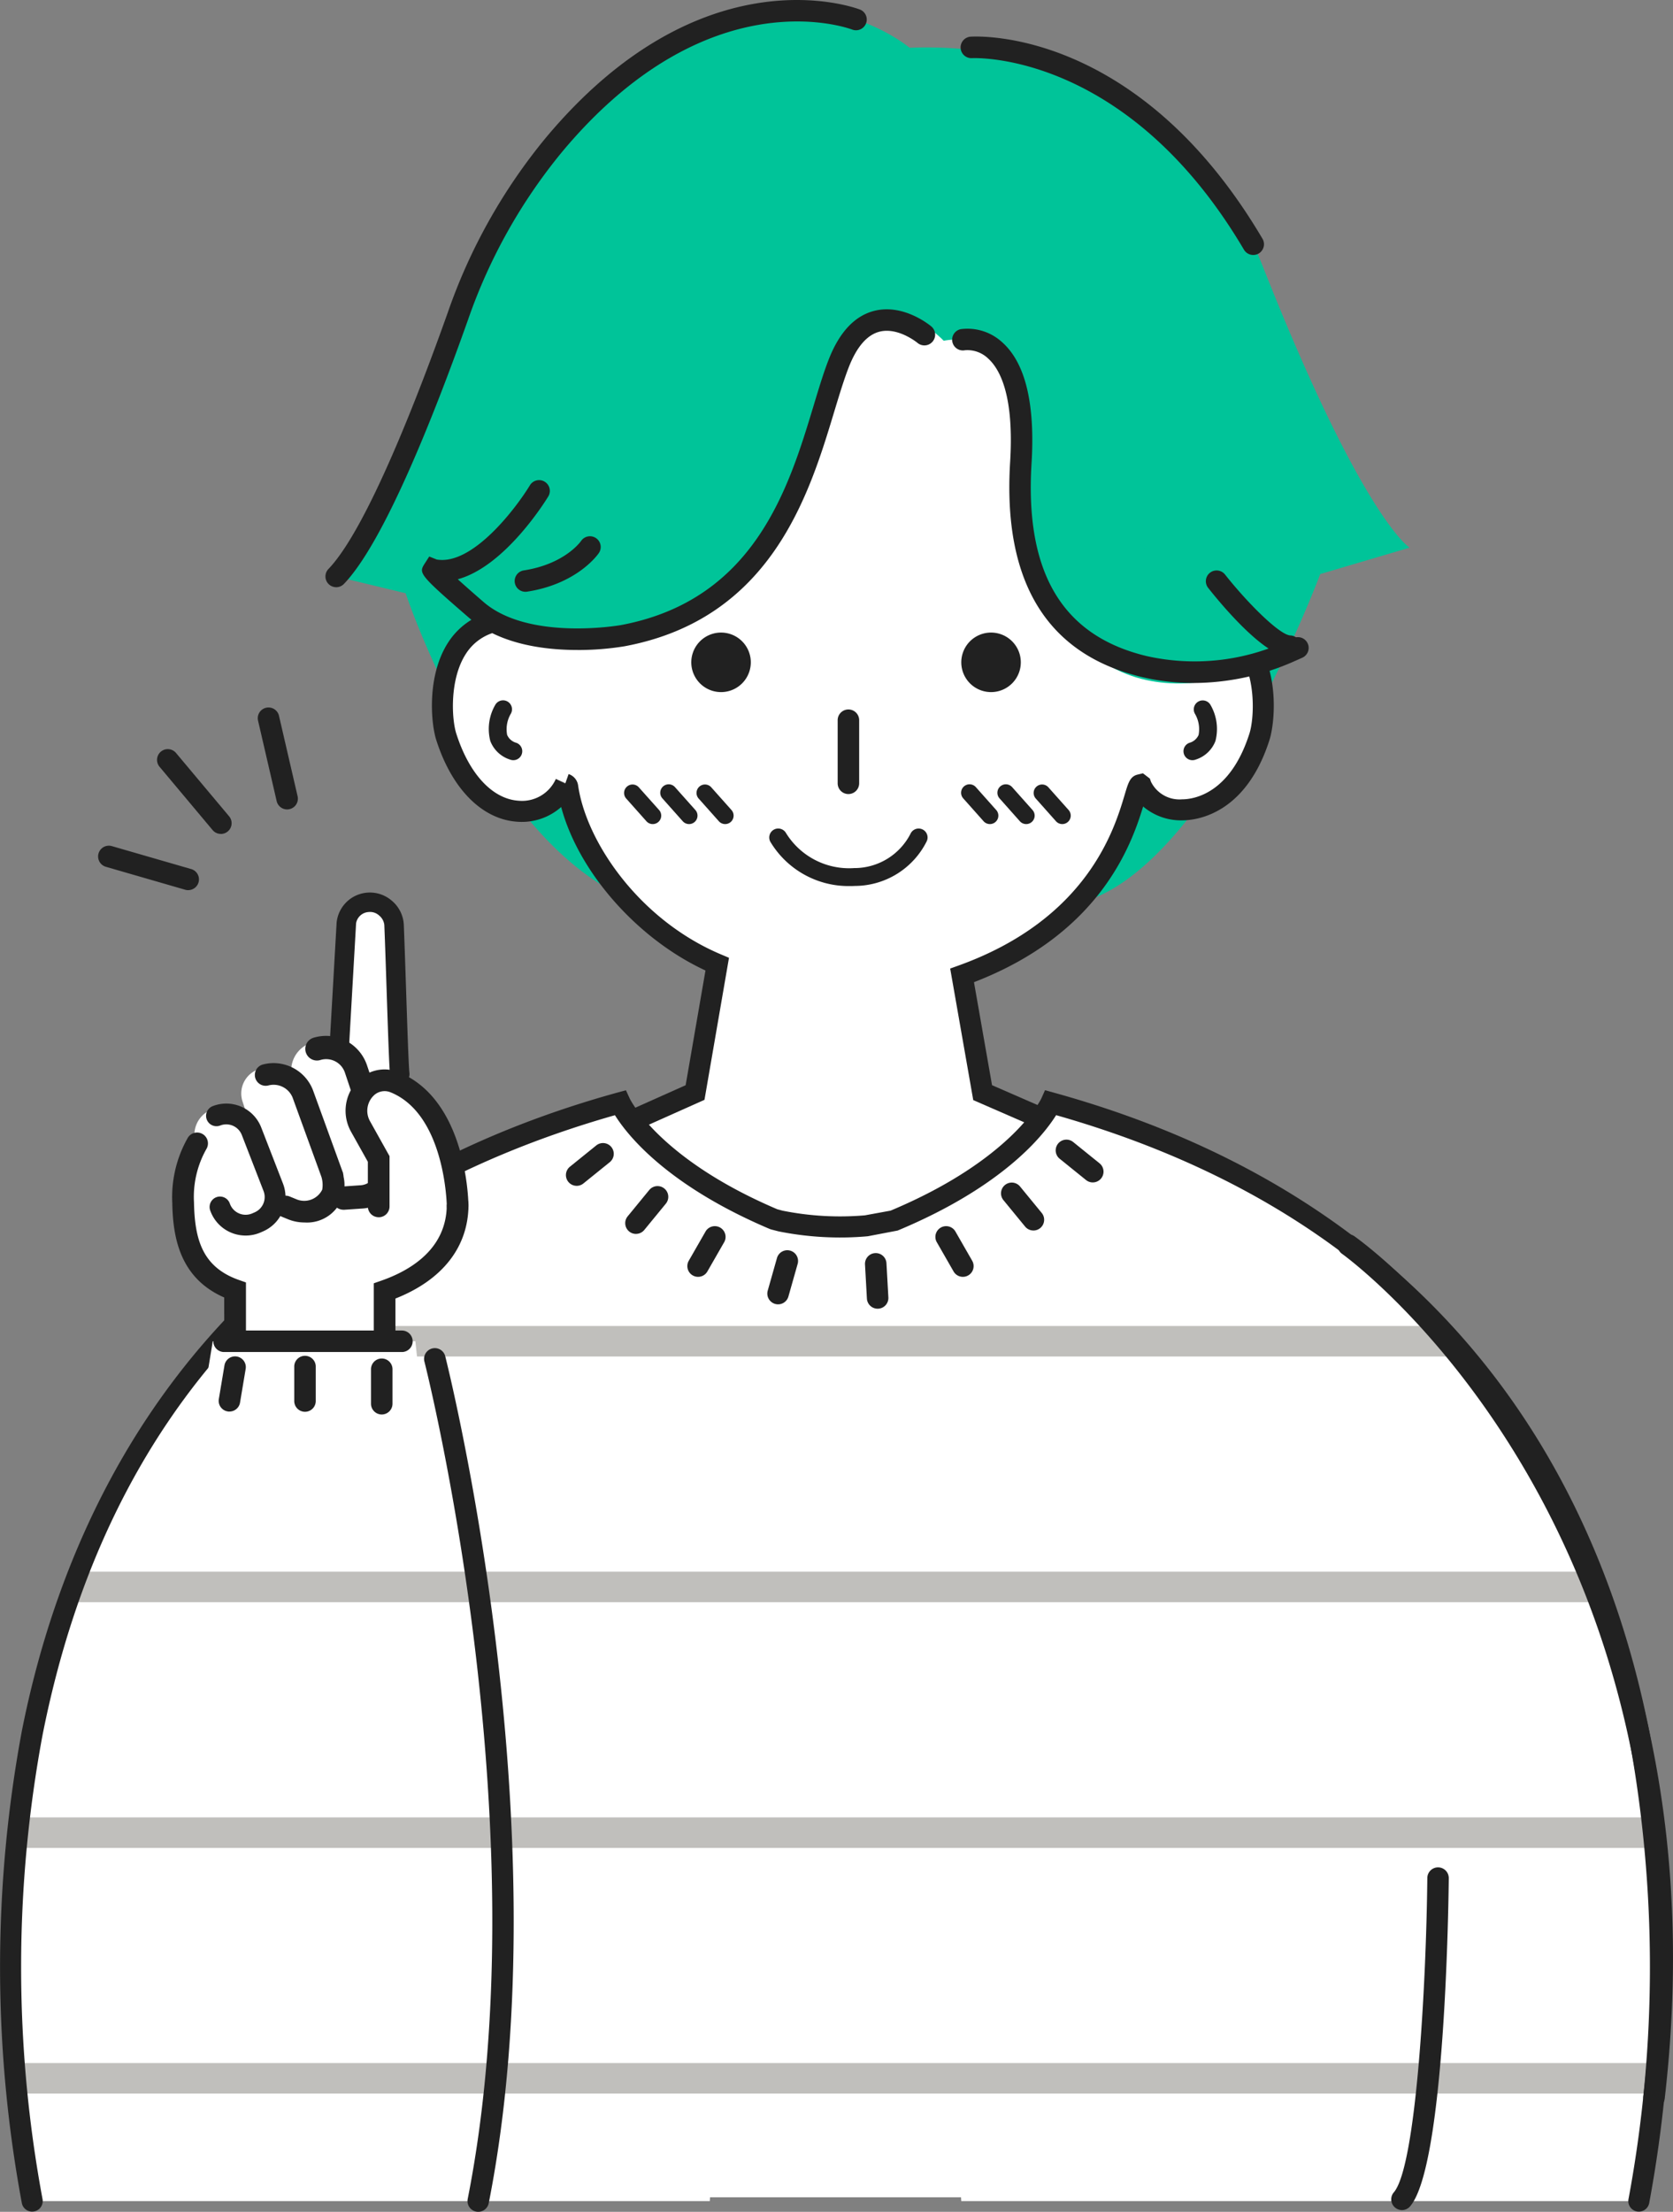 <svg xmlns="http://www.w3.org/2000/svg" xmlns:xlink="http://www.w3.org/1999/xlink" width="161.785" height="213.861" viewBox="0 0 161.785 213.861">
  <rect x="0" y="0" width="161.785" height="213.861" fill="#808080" stroke="none"/>
  <defs>
    <clipPath id="clip-path">
      <rect id="Rectangle_1110" data-name="Rectangle 1110" width="161.785" height="213.861" fill="none"/>
    </clipPath>
    <clipPath id="clip-path-2">
      <path id="Path_733" data-name="Path 733" d="M75.12,126.872l.633.169a29.387,29.387,0,0,0,8.308.466l2.641-.484c12.452-5.188,15.219-11.415,15.219-11.415,75.811,20.956,56.853,106.186,56.853,106.186H93.248l-.026-.367H68.951l-.025.367H3.4s-18.958-85.23,56.852-106.186c0,0,2.721,6.106,14.868,11.264" transform="translate(-1.293 -115.608)" fill="none"/>
    </clipPath>
  </defs>
  <g id="Group_1124" data-name="Group 1124" transform="translate(-941 -13753.072)">
    <g id="Group_1077" data-name="Group 1077" transform="translate(941 13753.072)">
      <g id="Group_1072" data-name="Group 1072">
        <g id="Group_1071" data-name="Group 1071" clip-path="url(#clip-path)">
          <path id="Path_724" data-name="Path 724" d="M128.091,4.806S112.59-8.839,92.639,15.127a52.941,52.941,0,0,0-9.014,15.922c-1.539,4.257-3.39,9.26-4.22,11.043C73.022,55.8,72.5,55.814,72.5,55.814l6.721,1.62S91.1,93.062,110.712,87.665c14.236-3.918,24.19,2.7,24.19,2.7Z" transform="translate(-39.995 -0.073)" fill="#00c499"/>
          <path id="Path_725" data-name="Path 725" d="M33.859,5.12s26.012-3.285,35.65,21.09S83.68,53.337,83.68,53.337l-8.643,2.554S63.318,87.44,49.791,87.978a120.571,120.571,0,0,0-22.177,2.7Z" transform="translate(52.634 -0.386)" fill="#00c499"/>
          <path id="Path_726" data-name="Path 726" d="M76.482,94.858C68.689,91.577,62.9,83.908,62.019,77.679a.34.34,0,0,0-.243-.248h0c-1.7,3.81-8.616,4.465-11.495-4.563-.763-2.392-1-10.61,5.63-11.288a5.219,5.219,0,0,1,3.355.578c-.1-2.806.03-4.776.03-5.266l-.069-23.354,32.56-12.61,28.683,12.61L120.4,56.892a22.248,22.248,0,0,0-1.089,5.124,11.328,11.328,0,0,1,3.98-.436c6.632.678,6.393,8.9,5.63,11.288-2.852,8.944-10.31,8.031-11.46,4.657-.872-.667-.818,12.482-17.293,18.408l1.987,11.334L129.3,119.1s-1.636,26.466-41.376,26.11c-39.74.356-44.979-23.919-44.979-23.919l31.39-14.025Z" transform="translate(-7.13 -1.624)" fill="#fff"/>
          <path id="Path_727" data-name="Path 727" d="M87.093,146.141q.428,0,.861,0c.266,0,.53,0,.792,0,39.462,0,41.576-26.8,41.592-27.07l.044-.712-27.3-11.9-1.746-9.96c12.149-4.684,15.2-13.174,16.358-16.987a5.653,5.653,0,0,0,3.83,1.339c1.391-.014,6.105-.614,8.386-7.767.516-1.617.934-6.246-1.178-9.469a6.976,6.976,0,0,0-5.32-3.143,12.862,12.862,0,0,0-2.937.135,16.451,16.451,0,0,1,.681-2.648,3.941,3.941,0,0,0,.281-1.16l.071-24.019L91.833,19.732,58.226,32.748,58.3,56.8c0,.1-.006.279-.016.519-.025.679-.065,1.8-.051,3.25a7.66,7.66,0,0,0-2.4-.1,6.976,6.976,0,0,0-5.32,3.143c-2.112,3.223-1.694,7.851-1.177,9.468,1.517,4.761,4.471,7.719,7.9,7.91a5.727,5.727,0,0,0,4.18-1.428c1.68,6.276,7.326,12.733,13.955,15.808l-1.918,11.091-31.65,14.139.174.809c.053.249,5.8,24.727,45.124,24.727m.861-2.043c-.291,0-.581,0-.868,0-34.069,0-41.632-18.2-42.908-22.329l31.089-13.89L77.645,94.14l-.747-.315C68.927,90.47,63.813,82.88,63.05,77.444a1.35,1.35,0,0,0-.915-1.067l-.324.921-.909-.453-.006.012a3.578,3.578,0,0,1-3.554,2.1c-2.549-.143-4.818-2.571-6.069-6.495-.456-1.431-.658-5.291.941-7.731A4.874,4.874,0,0,1,56.036,62.5a4.327,4.327,0,0,1,2.717.432l1.622,1-.07-1.9c-.077-2.128-.018-3.757.015-4.632.01-.276.018-.478.018-.6l-.068-22.657,31.513-12.2L119.469,34.11,119.4,56.8c-.018.059-.09.26-.178.526a15.761,15.761,0,0,0-.91,4.569l-.05,1.579,1.459-.605a10.593,10.593,0,0,1,3.487-.363,4.877,4.877,0,0,1,3.821,2.232c1.6,2.44,1.4,6.3.941,7.732-1.866,5.849-5.419,6.337-6.464,6.348h-.043a3.07,3.07,0,0,1-3.016-1.71l-.1-.293-.671-.513-.6.145c-.657.213-.828.791-1.171,1.943-.977,3.283-3.572,12-16.063,16.5l-.807.29,2.23,12.72,26.961,11.754c-.57,4.177-5.167,24.78-40.275,24.454" transform="translate(-7.149 -1.531)" fill="#212121"/>
          <path id="Path_728" data-name="Path 728" d="M60.253,115.609s2.72,6.106,14.868,11.263l.633.169a29.313,29.313,0,0,0,8.307.466l2.642-.484c12.452-5.187,15.219-11.414,15.219-11.414C177.733,136.564,158.774,221.8,158.774,221.8H93.248l-.025-.367H68.952l-.025.367H3.4s-18.959-85.231,56.852-106.186" transform="translate(-0.289 -8.973)" fill="#fff"/>
        </g>
      </g>
      <g id="Group_1074" data-name="Group 1074" transform="translate(1.004 106.635)">
        <g id="Group_1073" data-name="Group 1073" clip-path="url(#clip-path-2)">
          <path id="Path_729" data-name="Path 729" d="M21.034,141.952H144.18L140.919,139H25.582Z" transform="translate(-2.801 -117.424)" fill="#c0bfbc"/>
          <path id="Path_730" data-name="Path 730" d="M6.948,167.706H155.791l-1.4-2.951H8.038Z" transform="translate(-1.418 -119.423)" fill="#c0bfbc"/>
          <path id="Path_731" data-name="Path 731" d="M2.056,193.46H160.429l-.12-2.951H2.369Z" transform="translate(-1.544 -121.421)" fill="#c0bfbc"/>
          <path id="Path_732" data-name="Path 732" d="M2.277,219.213h158.38l.253-2.951H1.674Z" transform="translate(-1.674 -123.42)" fill="#c0bfbc"/>
        </g>
      </g>
      <g id="Group_1076" data-name="Group 1076">
        <g id="Group_1075" data-name="Group 1075" clip-path="url(#clip-path)">
          <path id="Path_734" data-name="Path 734" d="M3.316,222.712a1.085,1.085,0,0,0,.222-.024,1.021,1.021,0,0,0,.774-1.218,122.541,122.541,0,0,1,.015-44.877C10.493,145.544,29.113,125.4,59.672,116.7c1.171,1.88,5,6.771,14.968,11l.137.047.738.19a30.183,30.183,0,0,0,8.544.474l.1-.013,2.851-.545c10.239-4.267,14.139-9.252,15.325-11.157,30.558,8.694,49.177,28.839,55.345,59.889a122.552,122.552,0,0,1,.014,44.877,1.02,1.02,0,1,0,1.991.444,124.753,124.753,0,0,0,.007-45.654c-4.377-22.112-17.921-50.772-57.584-61.735l-.846-.234-.357.8c-.025.054-2.825,5.921-14.579,10.845l-2.483.454a28.163,28.163,0,0,1-7.964-.452l-.51-.137c-11.49-4.894-14.245-10.659-14.272-10.716l-.362-.788-.838.226C20.235,125.488,6.691,154.147,2.314,176.26a124.729,124.729,0,0,0,.007,45.654,1.021,1.021,0,0,0,.994.8" transform="translate(-0.205 -8.87)" fill="#212121"/>
          <path id="Path_735" data-name="Path 735" d="M116.115,82.179h0" transform="translate(-61.467 -6.372)" fill="#fff"/>
          <path id="Path_736" data-name="Path 736" d="M116.933,82.562l.034-.076-1.86-.836Z" transform="translate(-61.356 -6.337)" fill="#212121"/>
          <path id="Path_737" data-name="Path 737" d="M72.218,66.477a2.878,2.878,0,1,1-3.676,1.748,2.878,2.878,0,0,1,3.676-1.748" transform="translate(24.584 -5.147)" fill="#212121"/>
          <path id="Path_738" data-name="Path 738" d="M100.525,66.477a2.878,2.878,0,1,1-3.676,1.748,2.878,2.878,0,0,1,3.676-1.748" transform="translate(-29.833 -5.147)" fill="#212121"/>
          <path id="Path_739" data-name="Path 739" d="M86.364,82.547a1.04,1.04,0,0,0,1.04-1.04V75.375a1.04,1.04,0,0,0-2.079,0v6.133a1.04,1.04,0,0,0,1.04,1.04" transform="translate(-4.32 -5.769)" fill="#212121"/>
          <path id="Path_740" data-name="Path 740" d="M85.987,92.413c.146,0,.292,0,.44-.01a7.791,7.791,0,0,0,6.947-4.32.864.864,0,0,0-1.566-.732,6.1,6.1,0,0,1-5.458,3.326,7.172,7.172,0,0,1-6.588-3.393.864.864,0,1,0-1.5.868,8.818,8.818,0,0,0,7.719,4.262" transform="translate(-3.756 -6.741)" fill="#212121"/>
          <path id="Path_741" data-name="Path 741" d="M65.928,86.062a.818.818,0,0,0,.61-1.361l-1.969-2.211a.817.817,0,0,0-1.219,1.087l1.968,2.211a.817.817,0,0,0,.611.274" transform="translate(36.799 -6.381)" fill="#212121"/>
          <path id="Path_742" data-name="Path 742" d="M69.712,86.062a.817.817,0,0,0,.61-1.361l-1.968-2.211a.817.817,0,1,0-1.22,1.087L69.1,85.788a.817.817,0,0,0,.611.274" transform="translate(29.525 -6.381)" fill="#212121"/>
          <path id="Path_743" data-name="Path 743" d="M73.517,86.062a.817.817,0,0,0,.61-1.361l-1.968-2.211a.817.817,0,1,0-1.22,1.087l1.968,2.211a.817.817,0,0,0,.611.274" transform="translate(22.21 -6.381)" fill="#212121"/>
          <path id="Path_744" data-name="Path 744" d="M101.274,86.062a.817.817,0,0,0,.61-1.361l-1.969-2.211a.817.817,0,0,0-1.219,1.087l1.969,2.211a.817.817,0,0,0,.61.274" transform="translate(-31.149 -6.381)" fill="#212121"/>
          <path id="Path_745" data-name="Path 745" d="M105.057,86.062a.817.817,0,0,0,.611-1.361l-1.97-2.211a.816.816,0,1,0-1.218,1.087l1.969,2.211a.816.816,0,0,0,.609.274" transform="translate(-38.424 -6.381)" fill="#212121"/>
          <path id="Path_746" data-name="Path 746" d="M108.863,86.062a.817.817,0,0,0,.61-1.361L107.5,82.491a.817.817,0,0,0-1.219,1.087l1.969,2.211a.817.817,0,0,0,.61.274" transform="translate(-45.738 -6.381)" fill="#212121"/>
          <path id="Path_747" data-name="Path 747" d="M24.546,228.887a1.036,1.036,0,0,0,.789-.362c3.357-3.9,3.711-28.89,3.74-31.726a1.041,1.041,0,0,0-1.029-1.051h-.01A1.04,1.04,0,0,0,27,196.776c-.108,10.42-1.082,27.886-3.238,30.394a1.039,1.039,0,0,0,.788,1.717" transform="translate(111.027 -15.193)" fill="#212121"/>
          <path id="Path_748" data-name="Path 748" d="M135.633,93.927c1.334-.18,2.573,1.341,2.658,2.767.376,6.357.887,16.926,1.049,18.128l-5.977-2.928.289-15.564a2.357,2.357,0,0,1,1.981-2.4" transform="translate(-100.568 -7.289)" fill="#fff"/>
          <path id="Path_749" data-name="Path 749" d="M154.276,124.126a9.984,9.984,0,0,1-6.874,9.337v6.591H132.947v-6.676c-4.262-1.515-4.959-4.977-5.021-8.461a10.744,10.744,0,0,1,1.56-5.726Z" transform="translate(-110.487 -9.251)" fill="#fff"/>
          <path id="Path_750" data-name="Path 750" d="M137.277,109.273a3.047,3.047,0,0,1,3.766,1.921l2.932,8.764a2.827,2.827,0,0,1-1.763,3.583l-.261.092a3.043,3.043,0,0,1-3.905-1.967l-2.671-8.855a2.832,2.832,0,0,1,1.9-3.538" transform="translate(-107.094 -8.471)" fill="#fff"/>
          <path id="Path_751" data-name="Path 751" d="M142.7,112.015h0a3.021,3.021,0,0,1,3.6,1.817l2.928,8.051a2.475,2.475,0,0,1-1.612,3.244l-.247.079a3.014,3.014,0,0,1-3.737-1.861l-2.681-8.131a2.479,2.479,0,0,1,1.745-3.2" transform="translate(-117.49 -8.686)" fill="#fff"/>
          <path id="Path_752" data-name="Path 752" d="M148.742,116.286a2.62,2.62,0,0,1,3.4,1.51l2.1,5.41a2.621,2.621,0,0,1-1.4,3.337l-.227.1a2.62,2.62,0,0,1-3.521-1.542l-1.872-5.509a2.621,2.621,0,0,1,1.527-3.3" transform="translate(-128.279 -9.012)" fill="#fff"/>
          <path id="Path_753" data-name="Path 753" d="M129.047,112.929a2.564,2.564,0,0,1,2.572-.362c6.026,2.454,6.087,12,6.087,12h-7.635v-4.588l-1.753-3.139a3.109,3.109,0,0,1,.73-3.915" transform="translate(-93.917 -8.722)" fill="#fff"/>
          <path id="Path_754" data-name="Path 754" d="M139.282,112.053a.861.861,0,0,0,.127-.009.942.942,0,0,0,.807-1.059c-.074-.553-.2-4.266-.317-7.857-.075-2.264-.153-4.622-.229-6.513a3.247,3.247,0,0,0-1.186-2.288,3.234,3.234,0,0,0-5.308,2.134l-.71,12.417a.943.943,0,0,0,.886.994.929.929,0,0,0,.994-.886l.711-12.446a1.305,1.305,0,0,1,1.224-1.094,1.285,1.285,0,0,1,.991.323,1.381,1.381,0,0,1,.516.921c.076,1.887.154,4.24.229,6.5.152,4.587.25,7.43.333,8.046a.942.942,0,0,0,.933.816" transform="translate(-100.623 -7.261)" fill="#212121"/>
          <path id="Path_755" data-name="Path 755" d="M131.305,141.681h16.55v-6.91c4.564-1.8,7.065-5.008,7.065-9.093a1.048,1.048,0,0,0-2.1,0c0,4.267-3.459,6.365-6.36,7.374l-.7.244v6.289H133.4v-6.37l-.7-.246c-3.5-1.242-4.26-3.893-4.325-7.492a9.426,9.426,0,0,1,1.2-5.167,1.048,1.048,0,1,0-1.8-1.081,11.6,11.6,0,0,0-1.5,6.286c.059,3.3.7,7.261,5.021,9.153Z" transform="translate(-109.615 -9.214)" fill="#212121"/>
          <path id="Path_756" data-name="Path 756" d="M137.219,125.4l.078,0,1.647-.113a3.835,3.835,0,0,0,3.47-5.115l-2.932-8.764a4.18,4.18,0,0,0-5.165-2.64,1.126,1.126,0,0,0,.663,2.153,1.913,1.913,0,0,1,2.366,1.2l2.932,8.763a1.7,1.7,0,0,1-.188,1.486,1.676,1.676,0,0,1-1.3.667l-1.646.114a1.126,1.126,0,0,0,.077,2.249" transform="translate(-103.999 -8.428)" fill="#212121"/>
          <path id="Path_757" data-name="Path 757" d="M144.106,126.849a3.621,3.621,0,0,0,3.794-4.408,1.862,1.862,0,0,0-.052-.333l.014-.006-.1-.269c-.01-.028-.019-.053-.027-.076l-2.8-7.706a4.081,4.081,0,0,0-4.871-2.467,1.048,1.048,0,0,0,.565,2.018,1.982,1.982,0,0,1,2.337,1.166l2.787,7.666a2.662,2.662,0,0,1,.08,1.243,1.942,1.942,0,0,1-2.526.917l-.624-.256a1.048,1.048,0,0,0-.794,1.941l.624.256a4.2,4.2,0,0,0,1.594.315" transform="translate(-114.673 -8.649)" fill="#212121"/>
          <path id="Path_758" data-name="Path 758" d="M149.3,128.446a3.621,3.621,0,0,0,1.445-.3l.229-.1a3.618,3.618,0,0,0,1.94-4.616l-2.1-5.415a3.624,3.624,0,0,0-4.7-2.083,1,1,0,1,0,.728,1.873,1.613,1.613,0,0,1,2.093.932l2.1,5.414a1.612,1.612,0,0,1-.868,2.052l-.229.1a1.617,1.617,0,0,1-2.168-.952,1.005,1.005,0,0,0-1.9.659,3.623,3.623,0,0,0,3.426,2.435" transform="translate(-125.545 -8.979)" fill="#212121"/>
          <path id="Path_759" data-name="Path 759" d="M128.541,113.6a2.564,2.564,0,0,1,2.572-.362c6.026,2.454,6.087,12,6.087,12h-7.635V120.65l-1.754-3.139a3.11,3.11,0,0,1,.731-3.915" transform="translate(-92.942 -8.774)" fill="#fff"/>
          <path id="Path_760" data-name="Path 760" d="M129.481,126.4a1.047,1.047,0,0,0,1.048-1.048v-4.861l-1.886-3.377a2.055,2.055,0,0,1,.462-2.578,1.52,1.52,0,0,1,1.529-.217c5.3,2.157,5.434,10.951,5.435,11.04a1.047,1.047,0,0,0,1.047,1.04h.007a1.048,1.048,0,0,0,1.04-1.054c0-.419-.14-10.281-6.739-12.967a3.6,3.6,0,0,0-3.614.507,4.142,4.142,0,0,0-1,5.249l1.622,2.9v4.315a1.047,1.047,0,0,0,1.048,1.048" transform="translate(-92.86 -8.701)" fill="#212121"/>
          <path id="Path_761" data-name="Path 761" d="M126.775,224.832a1.04,1.04,0,0,0,1.018-.838c7.234-36.6-4.09-81.414-4.2-81.863a1.04,1.04,0,1,0-2.014.517c.114.445,11.321,44.809,4.18,80.942a1.04,1.04,0,0,0,.817,1.222,1.1,1.1,0,0,0,.2.019" transform="translate(-80.53 -10.971)" fill="#212121"/>
          <path id="Path_762" data-name="Path 762" d="M123.053,79.2a.866.866,0,0,0,.3-1.679,1.35,1.35,0,0,1-.894-.766,2.965,2.965,0,0,1,.365-2.062.866.866,0,0,0-1.5-.865,4.648,4.648,0,0,0-.492,3.519,3.017,3.017,0,0,0,1.927,1.8.86.86,0,0,0,.3.053" transform="translate(-73.417 -5.696)" fill="#212121"/>
          <path id="Path_763" data-name="Path 763" d="M48.641,79.2a.86.86,0,0,0,.3-.053,3.022,3.022,0,0,0,1.928-1.8,4.638,4.638,0,0,0-.493-3.518.866.866,0,0,0-1.5.864,2.953,2.953,0,0,1,.364,2.066,1.355,1.355,0,0,1-.893.762.866.866,0,0,0,.3,1.679" transform="translate(66.668 -5.696)" fill="#212121"/>
          <path id="Path_764" data-name="Path 764" d="M152.539,140.6H132.946l-3.139,19.175,24.616-1.558Z" transform="translate(-112.371 -10.913)" fill="#fff"/>
          <path id="Path_765" data-name="Path 765" d="M135.289,147.823a1.04,1.04,0,0,0,1.04-1.04v-3.3a1.04,1.04,0,1,0-2.079,0v3.3a1.04,1.04,0,0,0,1.04,1.04" transform="translate(-98.373 -11.056)" fill="#212121"/>
          <path id="Path_766" data-name="Path 766" d="M143.336,147.541a1.04,1.04,0,0,0,1.04-1.04v-3.3a1.04,1.04,0,1,0-2.079,0v3.3a1.04,1.04,0,0,0,1.04,1.04" transform="translate(-113.842 -11.034)" fill="#212121"/>
          <path id="Path_767" data-name="Path 767" d="M150.666,147.52a1.038,1.038,0,0,0,1.024-.867l.545-3.256a1.039,1.039,0,1,0-2.05-.344l-.545,3.256a1.038,1.038,0,0,0,.853,1.2,1,1,0,0,0,.172.015" transform="translate(-128.478 -11.036)" fill="#212121"/>
          <path id="Path_768" data-name="Path 768" d="M63.31,123.6a1.04,1.04,0,0,0,.653-1.848l-2.568-2.074a1.04,1.04,0,0,0-1.306,1.618l2.568,2.074a1.039,1.039,0,0,0,.653.231" transform="translate(42.366 -9.271)" fill="#212121"/>
          <path id="Path_769" data-name="Path 769" d="M69.058,128.6a1.04,1.04,0,0,0,.8-1.7l-2.092-2.552a1.039,1.039,0,0,0-1.609,1.316l2.093,2.553a1.037,1.037,0,0,0,.8.381" transform="translate(30.879 -9.621)" fill="#212121"/>
          <path id="Path_770" data-name="Path 770" d="M76.006,133.431a1.039,1.039,0,0,0,.9-1.556l-1.643-2.864a1.039,1.039,0,0,0-1.8,1.034l1.642,2.864a1.04,1.04,0,0,0,.9.522" transform="translate(17.108 -9.972)" fill="#212121"/>
          <path id="Path_771" data-name="Path 771" d="M112.069,123.959a1.036,1.036,0,0,0,.652-.231l2.568-2.074a1.04,1.04,0,0,0-1.306-1.618l-2.568,2.074a1.04,1.04,0,0,0,.654,1.848" transform="translate(-56.303 -9.299)" fill="#212121"/>
          <path id="Path_772" data-name="Path 772" d="M106.36,128.955a1.037,1.037,0,0,0,.8-.381l2.093-2.553a1.039,1.039,0,0,0-1.608-1.316l-2.092,2.552a1.04,1.04,0,0,0,.8,1.7" transform="translate(-44.855 -9.649)" fill="#212121"/>
          <path id="Path_773" data-name="Path 773" d="M100.341,133.431a1.039,1.039,0,0,0,.9-.522l1.643-2.864a1.039,1.039,0,0,0-1.8-1.034l-1.644,2.864a1.039,1.039,0,0,0,.9,1.556" transform="translate(-32.834 -9.972)" fill="#212121"/>
          <path id="Path_774" data-name="Path 774" d="M83.481,136.734l.058,0a1.038,1.038,0,0,0,.98-1.095l-.184-3.3a1.039,1.039,0,0,0-2.075.115l.184,3.3a1.039,1.039,0,0,0,1.037.981" transform="translate(1.389 -10.195)" fill="#212121"/>
          <path id="Path_775" data-name="Path 775" d="M92.757,136.287a1.039,1.039,0,0,0,1-.755l.9-3.176a1.04,1.04,0,0,0-2-.569l-.9,3.175a1.042,1.042,0,0,0,.716,1.285,1.057,1.057,0,0,0,.285.04" transform="translate(-17.515 -10.17)" fill="#212121"/>
          <path id="Path_776" data-name="Path 776" d="M157.289,86.73a1.039,1.039,0,0,0,.8-1.707L152.956,78.9a1.039,1.039,0,1,0-1.593,1.335l5.129,6.119a1.035,1.035,0,0,0,.8.372" transform="translate(-135.934 -6.095)" fill="#212121"/>
          <path id="Path_777" data-name="Path 777" d="M147.006,84.02a1.04,1.04,0,0,0,1.014-1.274l-1.8-7.779a1.039,1.039,0,1,0-2.025.469l1.8,7.779a1.039,1.039,0,0,0,1.012.805" transform="translate(-119.241 -5.756)" fill="#212121"/>
          <path id="Path_778" data-name="Path 778" d="M163.251,92.948a1.039,1.039,0,0,0,.288-2.038l-7.67-2.219a1.04,1.04,0,0,0-.578,2l7.671,2.219a1.045,1.045,0,0,0,.29.041" transform="translate(-145.052 -6.88)" fill="#212121"/>
          <path id="Path_779" data-name="Path 779" d="M30.629,213.88a1.04,1.04,0,0,0,1.031-.92c3.446-29.763-4.876-50.832-12.463-63.266-8.241-13.506-17.184-19.866-17.561-20.131a1.039,1.039,0,0,0-1.194,1.7C.8,131.516,36.047,157,29.595,212.721a1.04,1.04,0,0,0,.913,1.152,1.076,1.076,0,0,0,.121.007" transform="translate(129.323 -10.041)" fill="#212121"/>
          <path id="Path_780" data-name="Path 780" d="M38.759,35.193s5.515-1.212,6.964,3.982c2.383,8.543-1.879,14.955,4.955,23.8,8.522,11.026,22.855,1.6,22.855,1.6S61.413,62.33,60.027,52.008,45.258,17.533,38.759,35.193" transform="translate(52.501 -2.244)" fill="#00c499"/>
          <path id="Path_781" data-name="Path 781" d="M120.21,35.052s-5.536-5.871-8.918-.334c-4.622,7.569-1.394,15.565-12.615,23.828-11.993,8.83-22.218,2.564-22.218,2.564s14.463-1.262,15.848-11.583,24.357-35.078,27.9-14.475" transform="translate(-28.95 -2.103)" fill="#00c499"/>
          <path id="Path_782" data-name="Path 782" d="M50.572,12.726c.932,0,28.807,21.642,28.807,21.642L77.047,59.473s-6.681-7.618-6.416-8.657S59,27.616,59,27.616L53,33.815l-5.141-8.97.294-13.677Z" transform="translate(38.263 -0.867)" fill="#00c499"/>
          <path id="Path_783" data-name="Path 783" d="M112.252,11.037c-1.016,0-38.655,20.257-38.655,20.257l1.1,29.552s12.936-4.274,12.647-5.314,17.122-26.371,17.122-26.371l4.372-2.976,8.808,1.061L114.893,9.479Z" transform="translate(-23.744 -0.736)" fill="#00c499"/>
          <path id="Path_784" data-name="Path 784" d="M61.511,68.713a24.077,24.077,0,0,0,9.742-2.1l.8-.356a1.04,1.04,0,0,0-.844-1.9l-.8.357a21.183,21.183,0,0,1-13.416,1.4c-8.156-1.947-11.8-8.038-11.15-18.618.36-5.814-.605-9.768-2.867-11.754A4.95,4.95,0,0,0,39.005,34.5a1.039,1.039,0,1,0,.4,2.04,2.882,2.882,0,0,1,2.243.8c1.185,1.072,2.516,3.682,2.124,10.028-.716,11.592,3.571,18.579,12.742,20.768a21.53,21.53,0,0,0,5,.579" transform="translate(53.91 -2.674)" fill="#212121"/>
          <path id="Path_785" data-name="Path 785" d="M47.174,68.16a1.039,1.039,0,0,0,.045-2.077c-1.035-.046-4.107-3.09-6.328-5.9a1.04,1.04,0,0,0-1.633,1.288c1.217,1.542,5.379,6.582,7.869,6.693h.047" transform="translate(77.567 -4.64)" fill="#212121"/>
          <path id="Path_786" data-name="Path 786" d="M92.4,65.367a27.776,27.776,0,0,0,4.558-.362c14.217-2.657,17.86-14.7,20.27-22.676.477-1.575.927-3.063,1.395-4.271.77-1.99,1.773-3.156,2.978-3.468,1.8-.465,3.659,1.064,3.678,1.079a1.039,1.039,0,0,0,1.341-1.588c-.108-.091-2.675-2.232-5.521-1.507-1.9.483-3.385,2.076-4.415,4.734-.5,1.281-.957,2.806-1.445,4.42-2.4,7.938-5.687,18.809-18.657,21.233-.082.014-8.887,1.546-13.255-2.23-1.118-.967-1.923-1.681-2.5-2.205,4.628-1.264,8.573-7.713,8.767-8.034a1.04,1.04,0,0,0-1.779-1.076c-1.342,2.217-5.564,7.8-9.029,7.2l-.721-.289-.484.754c-.529.866-.453,1.031,4.39,5.22,2.9,2.505,7.184,3.064,10.434,3.064" transform="translate(-36.557 -2.517)" fill="#212121"/>
          <path id="Path_787" data-name="Path 787" d="M113.46,61.585a1.05,1.05,0,0,0,.16-.012c4.89-.754,6.866-3.616,6.948-3.737a1.039,1.039,0,0,0-1.72-1.167c-.074.106-1.62,2.244-5.545,2.848a1.04,1.04,0,0,0,.158,2.067" transform="translate(-62.656 -4.363)" fill="#212121"/>
          <path id="Path_788" data-name="Path 788" d="M85.53,56.779a1.035,1.035,0,0,0,.749-.319c3.846-4,8.653-16.107,12.008-25.562a52.59,52.59,0,0,1,9.055-16.171C121.41-2.163,134.9,2.658,135.464,2.872A1.039,1.039,0,0,0,136.2.93c-.622-.239-15.4-5.618-30.461,12.467A54.652,54.652,0,0,0,96.328,30.2c-2.691,7.583-7.768,20.89-11.547,24.817a1.04,1.04,0,0,0,.749,1.76" transform="translate(-53.02 0)" fill="#212121"/>
          <path id="Path_789" data-name="Path 789" d="M71.214,24.951a1.039,1.039,0,0,0,.895-1.568C60.061,2.964,44.508,3.8,43.85,3.846a1.04,1.04,0,0,0,.141,2.074c.151-.012,14.968-.733,26.326,18.52a1.04,1.04,0,0,0,.9.511" transform="translate(49.978 -0.297)" fill="#212121"/>
          <path id="Path_790" data-name="Path 790" d="M133.14,141.553H150.4a1.04,1.04,0,0,0,0-2.079H133.14a1.04,1.04,0,0,0,0,2.079" transform="translate(-111.503 -10.825)" fill="#212121"/>
        </g>
      </g>
    </g>
  </g>
</svg>
